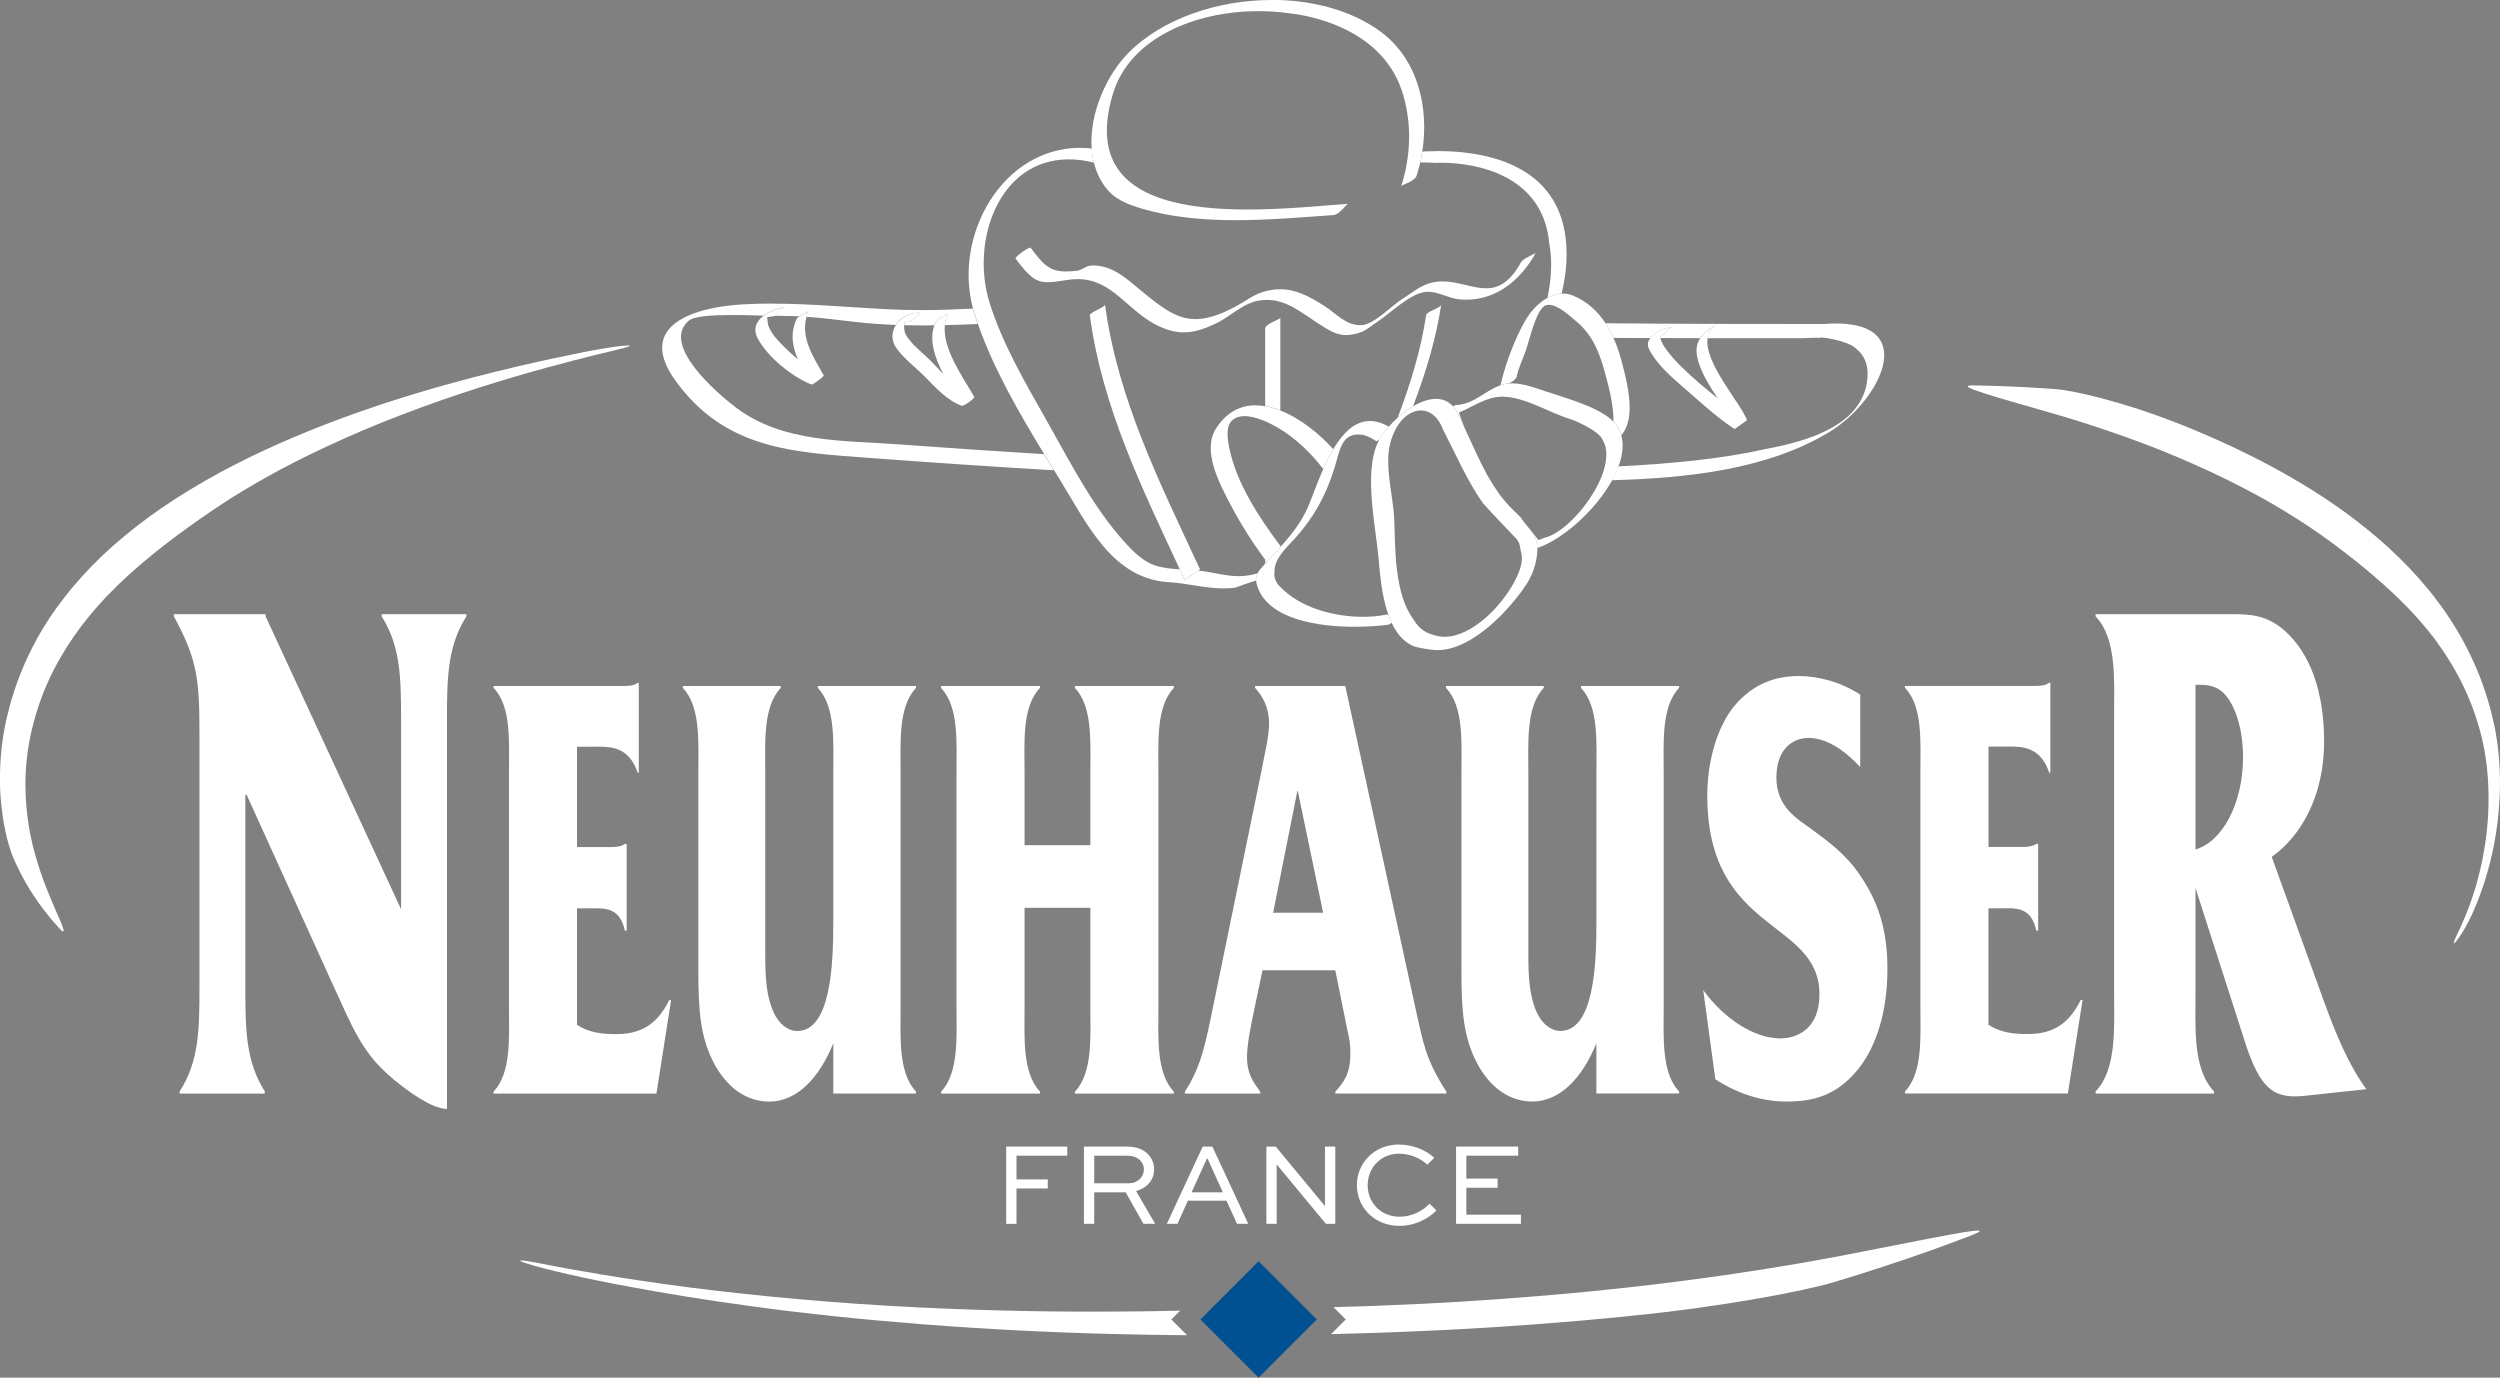<svg width="519" height="286" viewBox="0 0 519 286" fill="none" xmlns="http://www.w3.org/2000/svg">
<rect x="0" y="0" width="519" height="286" fill="#808080" stroke="none"/>
<g clip-path="url(#clip0_851_7607)">
<path d="M342.74 70.078C342.662 70.112 342.585 70.146 342.507 70.189H342.645C342.645 70.189 342.705 70.121 342.74 70.078ZM333.311 67.116C333.939 68.072 334.482 69.088 334.955 70.146C337.461 70.164 339.967 70.172 342.473 70.181C342.645 70.06 342.817 69.931 342.989 69.811C343.006 69.793 343.015 69.793 343.024 69.776C343.575 69.251 344.16 68.829 344.78 68.519C344.841 68.477 344.901 68.433 344.961 68.39C344.935 68.416 344.918 68.442 344.901 68.468C345.564 68.167 346.278 68.003 347.062 68.003H347.165H347.157C346.743 68.003 346.313 68.468 345.882 68.924C345.452 69.389 345.021 69.845 344.599 69.845H344.582C344.599 69.957 344.625 70.069 344.651 70.181C347.415 70.198 350.179 70.198 352.943 70.207C353.141 69.905 353.382 69.621 353.649 69.346L353.417 69.466C353.537 69.38 353.675 69.286 353.796 69.2C354.381 68.649 355.113 68.141 355.94 67.667C355.957 67.659 355.974 67.641 355.991 67.633C355.983 67.641 355.966 67.65 355.957 67.667C356.129 67.564 356.31 67.469 356.491 67.366C356.198 67.521 355.931 67.71 355.664 67.917C354.975 68.563 354.605 69.346 354.476 70.215C358.506 70.215 362.527 70.215 366.548 70.215H374.53C374.582 70.215 374.642 70.215 374.694 70.198C375.374 70.155 376.071 70.121 376.752 70.121C377.105 70.121 377.449 70.121 377.802 70.138C377.527 69.802 383.649 70.671 385.319 72.376C387.205 73.874 388.195 76.241 387.489 79.848C385.819 88.387 375.374 91.615 366.376 93.242C357.447 95.299 346.158 96.323 335.98 96.823C335.627 97.778 335.179 98.742 334.654 99.698C350.558 99.241 366.97 97.442 379.783 89.678C380.919 88.989 382.021 88.18 383.081 87.285C385.035 85.632 386.8 83.687 388.178 81.664C392.845 74.838 393.086 67.159 381.135 67.159C380.36 67.159 379.533 67.194 378.655 67.263C378.534 67.263 378.414 67.297 378.293 67.34C378.414 67.289 378.543 67.263 378.655 67.263C363.517 67.263 348.388 67.254 333.276 67.108M160.271 63.019C158.299 63.019 156.31 63.071 154.303 63.183C144.72 63.708 131.7 67.228 140.242 79.047C150.558 93.311 164.671 93.887 180.402 95.058C193.181 96.005 205.985 96.883 218.789 97.632C218.109 96.521 217.42 95.411 216.739 94.283C206.674 93.672 196.625 92.983 186.576 92.252C175.012 91.408 162.527 91.933 152.831 84.642C148.775 81.595 137.125 71.498 142.998 66.566C144.117 65.619 148 65.395 151.953 65.395C153.778 65.395 155.621 65.438 157.214 65.49C157.653 65.498 158.084 65.515 158.48 65.524C159.754 64.569 161.511 63.983 163.026 63.802C162.294 63.889 161.571 65.24 160.718 65.576C160.813 65.576 160.899 65.576 160.985 65.576C161.097 65.576 161.192 65.576 161.287 65.576C161.64 65.576 162.001 65.576 162.354 65.576C163.551 65.576 164.731 65.61 165.911 65.67C166.617 65.24 167.633 64.982 167.865 64.457C167.667 64.896 167.521 65.335 167.4 65.765C170.81 66.006 174.177 66.445 177.63 66.841C180.394 67.159 183.175 67.349 185.973 67.452C186.903 65.98 188.626 64.93 190.477 64.93C190.64 64.93 190.813 64.93 190.976 64.956C190.89 64.956 190.494 65.421 190.021 65.894C189.547 66.359 188.996 66.832 188.6 66.832C188.583 66.832 188.565 66.832 188.557 66.832C188.324 66.867 188.143 66.893 188.006 66.893C187.928 66.893 187.868 66.893 187.825 66.875C187.765 67.091 187.721 67.297 187.704 67.512C188.867 67.538 190.029 67.555 191.2 67.555C192.113 67.555 193.034 67.555 193.956 67.538C194.05 67.271 194.162 67.013 194.291 66.755C194.696 65.954 196.685 65.386 196.84 65.068C196.444 65.843 196.229 66.66 196.134 67.495C198.416 67.444 200.698 67.358 202.98 67.263C202.73 66.557 202.497 65.851 202.274 65.145C202.162 64.784 202.058 64.431 201.955 64.069C198.39 64.241 194.817 64.379 191.252 64.379C190.012 64.379 188.772 64.362 187.532 64.328C178.319 64.035 169.424 63.036 160.271 63.036" fill="white"/>
<path d="M158.471 66.075C158.471 66.075 158.497 66.04 158.531 66.015C158.514 66.04 158.497 66.058 158.471 66.075ZM163.069 63.82C161.562 64 159.797 64.586 158.523 65.541C157.033 66.669 156.224 68.296 157.343 70.336C159.461 74.209 164.361 78.169 168.442 79.822C168.442 79.822 168.459 79.83 168.477 79.83C168.898 79.83 171.086 78.092 171.025 77.98C168.838 74.072 166.212 70.215 167.435 65.782C167.555 65.352 167.71 64.913 167.9 64.474C167.667 64.999 166.651 65.257 165.945 65.688C165.661 65.868 165.428 66.066 165.325 66.316C164.008 69.294 164.524 72.014 165.661 74.623C164.593 73.745 163.586 72.798 162.664 71.885C161.493 70.706 160.202 69.363 159.573 67.788C159.332 67.177 159.401 66.617 159.254 66.032L159.323 65.825C159.874 65.731 160.503 65.662 160.503 65.662C160.589 65.662 160.684 65.627 160.761 65.601C161.614 65.266 162.337 63.914 163.069 63.828" fill="white"/>
<path d="M190.503 64.939C188.651 64.939 186.929 65.997 185.999 67.461C185.112 68.855 184.94 70.62 186.051 72.212C187.635 74.476 190.158 76.327 192.096 78.29C194.274 80.502 196.668 83.179 199.673 84.238C199.69 84.238 199.708 84.238 199.725 84.238C200.241 84.238 202.411 82.662 202.248 82.387C200.043 78.487 195.635 72.522 196.151 67.478C196.237 66.634 196.461 65.825 196.857 65.05C196.694 65.369 194.705 65.946 194.309 66.738C194.18 66.996 194.068 67.254 193.973 67.521C192.828 70.68 194.093 74.313 195.841 77.67C194.843 76.637 193.887 75.578 192.931 74.631C191.588 73.305 190.055 72.143 188.875 70.671C188.436 70.121 188.006 69.578 187.816 68.898C187.704 68.425 187.67 67.96 187.721 67.495C187.739 67.28 187.79 67.073 187.842 66.858C187.885 66.875 187.945 66.875 188.023 66.875C188.161 66.875 188.341 66.858 188.574 66.815C188.591 66.815 188.608 66.815 188.617 66.815C189.013 66.815 189.564 66.35 190.038 65.877C190.511 65.403 190.907 64.939 190.994 64.939C190.83 64.921 190.658 64.913 190.494 64.913" fill="white"/>
<path d="M356.525 67.366C356.344 67.461 356.164 67.564 355.991 67.667C356.009 67.667 356.017 67.65 356.026 67.633C356.009 67.65 355.991 67.659 355.974 67.667C355.139 68.149 354.416 68.649 353.83 69.2C353.701 69.286 353.572 69.38 353.451 69.475L353.675 69.346C353.408 69.621 353.167 69.897 352.969 70.207C352.168 71.412 351.944 72.892 352.53 74.907C353.365 77.773 354.993 80.235 356.594 82.688C351.686 78.815 345.529 73.409 344.668 70.189C344.634 70.069 344.617 69.957 344.6 69.845H344.608C345.039 69.845 345.469 69.38 345.891 68.924C346.322 68.459 346.752 68.003 347.166 68.003H347.174H347.062C346.27 68.003 345.555 68.167 344.901 68.468C344.927 68.442 344.944 68.416 344.961 68.39C344.901 68.433 344.841 68.477 344.78 68.519C344.152 68.821 343.575 69.251 343.015 69.776C343.007 69.793 342.998 69.802 342.981 69.811C342.809 69.931 342.636 70.052 342.464 70.181C342.438 70.198 342.404 70.215 342.378 70.241C342.412 70.215 342.455 70.198 342.49 70.181C342.567 70.138 342.645 70.103 342.722 70.069C342.688 70.103 342.662 70.138 342.628 70.181C341.655 71.352 342.111 72.298 343.144 73.848C344.488 75.862 346.313 77.678 348.147 79.254C352.031 82.594 355.819 86.235 360.099 89.075L362.682 87.233C361.356 83.652 353.735 75.337 354.502 70.215C354.631 69.337 355.001 68.562 355.69 67.908C355.957 67.71 356.224 67.512 356.517 67.357" fill="white"/>
<path d="M298.334 31.376C297.439 31.376 296.543 31.402 295.656 31.436C295.536 31.436 295.407 31.479 295.26 31.531C295.148 32.271 295.01 32.994 294.847 33.717H295.097C296.113 33.717 297.12 33.752 298.119 33.812C298.455 33.795 298.816 33.786 299.195 33.786C306.583 33.786 320.188 36.386 321.6 50.253C321.617 50.365 321.626 50.486 321.635 50.598C322.091 53.077 322.151 55.866 321.747 58.973C321.617 59.937 321.454 60.884 321.256 61.831C322.186 61.323 323.185 60.987 324.201 60.944C324.855 58.224 325.234 55.435 325.225 52.612C325.156 36.283 312.034 31.359 298.334 31.359M224.325 30.679C208.12 30.679 197.882 48.773 201.989 64.052C202.084 64.405 202.187 64.766 202.308 65.128C202.532 65.834 202.764 66.54 203.014 67.246C206.295 76.637 211.547 85.701 216.782 94.283C217.463 95.411 218.152 96.521 218.832 97.632C219.254 98.32 219.684 99.009 220.098 99.689C225.746 108.882 230.981 120.21 242.709 120.865C246.308 121.063 250.261 122.156 254.032 122.156C254.919 122.156 255.797 122.096 256.659 121.949H256.65C256.538 121.949 259.268 120.968 260.783 120.512C260.749 119.952 260.852 119.479 261.076 119.031C259.629 119.453 258.346 119.608 257.132 119.608C254.42 119.608 252.043 118.825 248.84 118.454C248.065 119.066 245.904 120.271 245.955 120.4C245.611 119.659 245.267 118.919 244.922 118.188C240.884 117.938 238.421 117.576 234.977 114.125C227.701 106.825 222.474 96.495 217.454 87.612C213.011 79.736 208.172 71.575 205.451 62.907C201.43 50.116 207.311 33.081 221.871 33.081C223.507 33.081 225.238 33.296 227.089 33.752C226.857 32.796 226.711 31.815 226.633 30.825C225.858 30.739 225.083 30.705 224.334 30.705" fill="white"/>
<path d="M264.029 4.03635e-06C252.844 4.03635e-06 241.34 3.822 234.236 11.001C229.707 15.58 226.125 23.612 226.624 30.799C226.693 31.798 226.84 32.779 227.081 33.735C227.529 35.525 228.278 37.221 229.388 38.736C231.334 41.396 234.081 42.446 237.216 43.358C243.364 45.149 249.959 45.708 256.598 45.708C263.237 45.708 270.401 45.106 276.894 44.641C277.944 44.572 279.649 42.334 279.813 42.317C274.431 42.696 266.733 43.496 258.983 43.496C246.679 43.496 234.245 41.482 230.749 32.581C229.432 29.215 229.388 24.868 231.111 19.273C234.598 7.98 247.962 2.316 261.265 2.316C263.272 2.316 265.269 2.445 267.241 2.703C271.486 3.159 281.957 5.079 287.993 13.05C290.111 15.839 291.282 18.963 291.876 22.045C292.625 25.471 292.703 29.086 292.255 32.581C291.988 34.647 291.532 36.67 290.912 38.581C290.946 38.486 293.727 37.565 294.055 36.567C294.356 35.628 294.623 34.673 294.847 33.7C295.01 32.977 295.148 32.245 295.26 31.514C296.724 22.26 294.322 12.172 286.477 6.473C280.441 2.083 272.321 -0.017 264.029 -0.017" fill="white"/>
<path d="M229.397 63.243C229.466 63.776 226.159 64.835 226.254 65.489C228.786 84.358 236.957 101.101 244.922 118.179C245.267 118.911 245.611 119.651 245.955 120.391C245.895 120.262 248.065 119.057 248.831 118.446C249.012 118.299 249.124 118.196 249.098 118.136C240.815 100.291 232.041 82.921 229.406 63.234" fill="white"/>
<path d="M262.652 116.182V117.008C262.764 116.888 262.875 116.767 262.996 116.638C262.884 116.483 262.772 116.328 262.652 116.173M265.795 65.954C265.795 66.333 262.652 67.202 262.652 68.201V84.298C263.694 84.479 264.753 84.788 265.795 85.193V65.946" fill="white"/>
<path d="M299.195 63.243C299.075 64.043 296.199 64.534 296.052 65.489C295.01 72.531 292.841 79.65 290.163 86.7C291.153 85.813 292.238 84.995 293.349 84.341C296.009 77.317 298.153 70.25 299.195 63.234" fill="white"/>
<path d="M213.889 51.407C213.304 51.407 210.626 53.395 210.841 53.688C213.708 57.527 215.043 58.586 217.471 58.586C218.582 58.586 219.917 58.371 221.734 58.095C222.431 57.992 223.086 57.94 223.714 57.94C231.197 57.94 234.167 64.921 241.004 67.917C242.735 68.674 244.276 69.001 245.757 69.001C247.936 69.001 249.994 68.296 252.327 67.202C255.367 65.782 258.088 62.855 261.515 62.365C262.023 62.296 262.522 62.261 262.996 62.261C267.189 62.261 270.186 64.921 273.604 67.116C275.912 68.597 277.436 69.561 279.468 69.561C280.338 69.561 281.302 69.38 282.456 68.993C283.67 68.588 284.772 67.547 285.866 66.85C288.553 65.136 292.643 60.927 296.009 60.592C296.164 60.574 296.319 60.566 296.474 60.566C298.601 60.566 300.771 61.917 302.838 62.132C303.354 62.184 303.871 62.21 304.379 62.21C309.296 62.21 313.36 59.757 316.365 56.124C317.295 55.005 318.13 53.765 318.853 52.44C318.673 52.758 316.873 53.335 316.046 54.11C315.917 54.23 315.805 54.359 315.736 54.489C313.394 58.732 311.009 59.851 308.503 59.851C307.091 59.851 305.636 59.498 304.138 59.137C302.64 58.775 301.081 58.422 299.471 58.422C298.584 58.422 297.68 58.526 296.75 58.81C294.64 59.429 292.823 61.005 290.998 62.15C288.966 63.423 285.289 67.314 282.758 67.487C282.628 67.495 282.499 67.504 282.37 67.504C279.339 67.504 277.281 64.999 274.956 63.527C271.822 61.53 269.032 60.049 265.769 60.049C264.615 60.049 263.409 60.23 262.109 60.635C260.172 61.237 258.648 62.468 256.891 63.423C253.318 65.377 250.588 66.247 248.186 66.247C244.285 66.247 241.228 63.94 236.742 60.213C233.711 57.691 230.913 55.117 226.883 55.117C226.797 55.117 226.719 55.117 226.633 55.117C225.497 55.143 224.627 56.09 223.568 56.21C222.724 56.305 221.983 56.356 221.32 56.356C217.928 56.356 216.61 54.988 213.958 51.433C213.941 51.407 213.907 51.398 213.863 51.398" fill="white"/>
<path d="M324.459 60.953C324.373 60.953 324.287 60.953 324.201 60.953C323.176 60.996 322.186 61.332 321.256 61.84C321.032 61.969 320.799 62.106 320.584 62.244C318.983 63.312 317.622 64.895 316.727 66.419C316.331 67.099 315.943 67.831 315.556 68.597C313.833 72.083 312.318 76.353 311.509 79.977C311.758 79.891 312.025 79.813 312.292 79.744C312.611 79.667 312.947 79.615 313.291 79.589C313.343 79.555 313.394 79.529 313.455 79.503C314.135 79.124 314.755 78.668 314.849 78.221C315.228 76.387 316.115 74.571 316.744 72.815C317.459 70.852 318.94 63.966 320.954 63.363C321.144 63.303 321.342 63.277 321.549 63.277C323.434 63.277 325.794 65.515 326.991 66.505C330.486 69.346 331.95 72.841 333.13 77.162C333.724 79.34 335.024 83.885 334.964 87.534C335.765 88.361 336.29 89.316 336.583 90.349C339.786 86.717 337.754 79.262 336.712 75.242C336.264 73.512 335.696 71.773 334.955 70.138C334.482 69.079 333.939 68.063 333.311 67.108C331.675 64.612 329.47 62.537 326.465 61.332C325.794 61.065 325.122 60.944 324.459 60.944" fill="white"/>
<path d="M308.736 98.561C309.502 99.947 310.337 101.299 311.285 102.581C310.38 101.281 309.537 99.939 308.736 98.561ZM313.885 79.589C313.782 79.589 313.687 79.589 313.584 79.589C313.489 79.589 313.394 79.589 313.291 79.606C312.946 79.632 312.611 79.684 312.292 79.761C312.025 79.822 311.758 79.908 311.508 79.985C308.262 81.096 306.135 83.868 302.243 84.109C302.131 84.109 301.916 84.203 301.641 84.341C302.157 84.926 302.605 85.675 302.967 86.648C303.363 87.423 303.75 88.206 304.121 88.981C303.673 87.87 303.259 86.751 302.863 85.649C305.903 84.384 308.589 82.353 311.836 82.353C311.965 82.353 312.085 82.353 312.215 82.353C316.391 82.55 320.489 84.978 324.321 86.424C324.95 86.656 325.613 86.88 326.284 87.121C326.017 86.906 331.855 89.299 332.639 91.201C332.751 91.382 332.854 91.58 332.949 91.778C335.808 97.864 326.422 110.389 320.515 111.68C319.801 111.998 319.37 112.11 319.37 112.11C319.008 111.628 318.638 111.146 318.268 110.69C318.828 111.688 319.129 112.687 319.155 113.754C324.511 111.947 331.261 105.887 334.671 99.706C335.205 98.751 335.653 97.787 335.997 96.831C336.479 95.531 336.772 94.257 336.841 93.035C336.893 92.105 336.815 91.21 336.574 90.358C336.281 89.325 335.756 88.378 334.955 87.543C334.792 87.371 334.611 87.199 334.421 87.035C331.261 84.315 324.829 82.568 320.929 81.259C318.888 80.579 316.253 79.581 313.876 79.581" fill="white"/>
<path d="M260.671 84.143C257.589 84.143 254.695 85.477 252.465 88.929C249.477 93.534 253.189 100.438 255.376 104.613C257.477 108.641 259.939 112.532 262.652 116.19C262.764 116.345 262.884 116.492 262.996 116.647C263.039 116.595 263.082 116.552 263.125 116.509C264.072 115.459 265.002 114.469 265.898 113.47C261.446 107.514 256.762 100.464 255.246 93.207C254.85 91.279 254.282 88.292 256.065 87.044C256.719 86.579 257.52 86.39 258.381 86.39C260.775 86.39 263.651 87.844 265.304 88.8C268.894 90.892 272.098 93.982 274.621 97.27C274.646 97.296 274.681 97.313 274.732 97.313C275.344 95.927 276.024 94.541 276.782 93.267C274.018 90.151 269.979 86.863 265.803 85.219C264.761 84.814 263.702 84.496 262.66 84.324C261.997 84.212 261.334 84.152 260.68 84.152" fill="white"/>
<path d="M284.385 87.405C281.19 87.405 278.728 89.971 276.773 93.267C276.015 94.541 275.344 95.927 274.724 97.305C273.992 98.966 273.355 100.619 272.786 102.099C272.184 103.674 271.658 105.043 271.202 105.99C269.945 108.555 268.386 110.612 266.656 112.601C266.406 112.894 266.148 113.178 265.898 113.462C265.002 114.46 264.072 115.45 263.125 116.5C263.082 116.543 263.039 116.595 262.996 116.638C262.884 116.767 262.764 116.888 262.652 117.008C261.954 117.757 261.394 118.368 261.067 119.031C260.852 119.479 260.74 119.944 260.774 120.512C260.8 120.968 260.921 121.476 261.153 122.087C263.65 128.56 273.518 130.118 281.259 130.118C283.886 130.118 286.253 129.937 288.027 129.714C288.337 129.671 288.63 129.516 288.914 129.309C288.656 128.758 288.423 128.181 288.217 127.579C288.001 127.596 287.795 127.605 287.588 127.622C286.288 127.897 284.704 128.052 282.956 128.052C277.35 128.052 270.117 126.425 265.648 121.708C264.658 120.658 264.417 119.608 264.598 118.609C264.494 116.862 265.717 115.028 267.904 112.756C272.407 108.065 275.154 103.235 277.092 96.978C278.116 93.663 278.426 90.194 281.991 90.194C282.146 90.194 282.301 90.203 282.465 90.22C283.532 90.306 284.747 90.935 285.625 91.529C285.651 91.554 285.685 91.563 285.737 91.563C285.892 91.563 286.116 91.442 286.391 91.245C286.873 90.401 287.536 89.489 288.32 88.593C286.908 87.767 285.608 87.405 284.411 87.405" fill="white"/>
<path d="M293.538 128.732C289.431 123.344 289.672 113.866 289.44 107.806C289.259 102.986 287.373 96.814 288.613 92.037C289.767 87.586 292.453 85.21 294.976 85.21C296.802 85.21 298.541 86.459 299.54 89.084C299.54 89.093 299.54 89.101 299.54 89.11C302.399 94.653 304.551 99.749 307.858 104.466C309.83 106.679 312.396 109.313 314.686 111.732C315.306 112.386 315.616 113.238 315.668 114.228C316.288 116.001 315.9 117.903 314.367 120.804C311.715 125.831 305.585 132.193 299.884 132.193C298.98 132.193 298.076 132.029 297.206 131.685C294.976 131.065 293.84 129.283 293.538 128.741M298.136 82.8C296.621 82.8 294.959 83.411 293.349 84.35C292.238 85.004 291.153 85.822 290.163 86.708C289.491 87.311 288.863 87.956 288.294 88.602C287.511 89.497 286.848 90.401 286.366 91.253C286.185 91.563 286.038 91.864 285.909 92.157C283.145 98.561 285.625 109.304 286.228 116.294C286.469 119.134 286.822 123.215 287.958 126.821L288.208 127.493C288.208 127.493 288.191 127.493 288.174 127.493C288.182 127.527 288.2 127.562 288.208 127.587C288.415 128.181 288.656 128.758 288.914 129.318C289.904 131.401 291.274 133.131 293.194 134.035C294.193 134.508 297.249 134.964 298.377 134.964C305.851 134.964 313.627 126.236 316.882 121.312C318.647 118.644 319.198 115.605 319.155 113.772C319.129 112.704 318.828 111.714 318.268 110.707C316.942 109.063 315.771 107.686 315.883 107.626C315.392 107.1 314.85 106.567 314.255 105.999C313.145 104.931 312.163 103.795 311.276 102.599C310.329 101.316 309.494 99.965 308.727 98.579C307.031 95.505 305.662 92.234 304.121 88.998C303.75 88.215 303.372 87.431 302.967 86.656C302.605 85.692 302.149 84.935 301.641 84.358C300.668 83.265 299.454 82.809 298.128 82.809" fill="white"/>
<path d="M130.331 71.713C129.246 71.713 125.948 72.169 121.333 73.064C121.333 73.064 118.982 73.538 114.858 74.407C110.733 75.277 104.835 76.62 97.817 78.453C83.816 82.103 65.166 87.991 48.504 96.59C40.186 100.894 32.385 105.818 25.875 111.258C19.314 116.621 14.122 122.569 10.35 128.181C6.604 133.854 4.348 139.234 3.057 143.133C2.747 144.123 2.471 145.001 2.23 145.767C2.024 146.551 1.86 147.214 1.722 147.765C1.455 148.849 1.309 149.426 1.309 149.426C0.396 153.497 0.009 157.621 -0.009 161.382V161.813C-0.009 163.853 0.112 165.79 0.319 167.546C0.878 172.667 2.024 176.377 2.799 178.177C2.799 178.177 4.658 182.532 7.13 186.13C8.335 187.964 9.67 189.642 10.669 190.873C11.711 192.053 12.425 192.836 12.425 192.836C12.752 193.206 12.976 193.37 13.097 193.37C13.415 193.37 12.976 192.104 12.003 190.004C10.755 187.069 8.628 182.489 7.13 176.773C7.13 176.773 6.846 175.87 6.51 174.225C6.122 172.599 5.726 170.231 5.468 167.365C5.227 164.498 5.166 161.116 5.563 157.543C5.933 153.997 6.803 150.192 8.008 146.568C10.393 139.268 14.561 132.744 18.238 128.267C19.133 127.123 20.02 126.124 20.812 125.255C21.596 124.359 22.31 123.611 22.922 123.017C24.127 121.794 24.833 121.106 24.833 121.106C31.059 115.183 38.033 110.062 43.742 106.214C43.76 106.214 48.091 103.106 55.289 99.078C62.471 95.041 72.657 90.177 83.377 86.106C94.072 81.982 105.171 78.582 113.54 76.31C121.91 74.02 127.524 72.755 127.524 72.746C130.547 72.057 131.278 71.704 130.323 71.704" fill="white"/>
<path d="M409.395 80.02C405.623 80.02 414.122 82.37 425.858 85.744C425.841 85.744 441.203 89.979 455.333 96.332C462.411 99.439 469.136 102.977 473.923 105.887C478.711 108.788 481.673 110.931 481.682 110.931C488.234 115.553 493.969 120.365 498.05 124.351C498.05 124.351 498.843 125.134 500.203 126.511C501.538 127.914 503.389 129.98 505.413 132.606C507.384 135.292 509.52 138.545 511.362 142.359C513.222 146.163 514.746 150.562 515.668 155.21C516.581 159.876 516.77 164.791 516.529 169.371C516.253 173.959 515.504 178.211 514.591 181.757C513.705 185.321 512.628 188.17 511.827 190.133C511.414 191.106 511.078 191.872 510.854 192.388C510.622 192.913 510.484 193.172 510.484 193.172C509.589 194.988 509.287 195.823 509.468 195.823C509.537 195.823 509.658 195.711 509.847 195.487C510.191 195.083 510.734 194.316 511.406 193.249C512.017 192.121 512.835 190.744 513.558 188.979C513.558 188.979 514.436 187.129 515.599 183.651C516.744 180.182 518.139 175.017 518.716 168.518C518.88 166.676 518.983 164.739 518.992 162.717V162.209C518.992 160.814 518.931 159.385 518.828 157.931C518.69 156.045 518.475 154.1 518.113 152.137C517.967 151.139 517.717 150.209 517.502 149.245C517.278 148.281 517.071 147.291 516.77 146.353C514.635 138.64 510.88 131.237 506.015 124.798C501.176 118.334 495.278 112.773 489.19 108.116C483.119 103.425 476.842 99.68 471.288 96.693C465.717 93.715 460.844 91.52 457.399 90.057C453.955 88.567 451.932 87.819 451.932 87.819C440.858 83.446 430.474 81.053 426.806 80.786C426.806 80.786 422.397 80.45 418.031 80.261C413.666 80.054 409.36 80.011 409.36 80.011" fill="white"/>
<path d="M221.561 238.036H208.886V254.073H211.022V246.73H217.514V244.837H211.022V239.922H221.561V238.028M227.158 245.646V239.922H233.866C234.977 239.922 235.933 240.119 236.716 240.903C237.181 241.393 237.474 242.056 237.474 242.771C237.474 244.337 236.174 245.646 234.409 245.646H227.158ZM233.866 238.028H225.023V254.064H227.158V247.531H233.694L237.379 254.064H239.807L235.855 247.264C238.111 246.644 239.592 244.957 239.592 242.788C239.592 241.557 239.153 240.481 238.361 239.646C237.353 238.596 235.933 238.028 233.866 238.028ZM247.376 247.531L250.545 240.533H250.691L253.869 247.531H247.376ZM251.699 238.028H249.684L242.236 254.064H244.449L246.61 249.253H254.618L256.805 254.064H259.138L251.69 238.028M277.195 238.028H275.06V250.337H275.034L264.839 238.028H262.901V254.064H265.037V241.764H265.063L275.258 254.064H277.204V238.028M315.177 238.028H302.278V254.064H315.745V252.171H304.413V246.575H310.906V244.682H304.413V239.913H315.177V238.019M290.412 237.606C285.332 237.606 281.69 241.411 281.69 246.033C281.69 250.656 285.323 254.486 290.516 254.486C293.805 254.486 296.457 253.014 298.205 251.293L296.784 249.89C295.312 251.413 293.099 252.592 290.542 252.592C286.658 252.592 283.929 249.666 283.929 246.059C283.929 242.452 286.632 239.5 290.464 239.5C292.574 239.5 294.838 240.386 296.311 241.781L297.757 240.361C295.992 238.716 293.28 237.615 290.412 237.615" fill="white"/>
<path d="M410.574 255.468C408.318 255.468 396.883 257.869 382.039 260.736C382.039 260.736 380.437 261.037 377.621 261.545C374.814 262.078 370.793 262.75 365.963 263.525C356.319 265.065 343.446 266.787 330.65 268.044C317.855 269.318 305.163 270.179 295.674 270.652C290.929 270.859 286.977 271.022 284.221 271.143C281.466 271.229 279.89 271.272 279.882 271.272C278.857 271.306 277.841 271.332 276.825 271.366L277.281 271.814L279.382 273.914L277.281 276.015L276.334 276.962C286.589 276.721 296.207 276.325 304.715 275.851C324.941 274.681 338.727 273.157 338.718 273.157C357.662 271.272 374.788 267.992 380.85 266.133C380.85 266.133 388.126 263.964 395.299 261.51C402.489 259.1 409.515 256.363 409.515 256.363C411.057 255.743 411.341 255.468 410.583 255.468H410.574Z" fill="white"/>
<path d="M243.174 273.923L245.008 272.098C244.19 272.115 243.355 272.133 242.571 272.141C242.528 272.141 241.021 272.176 238.344 272.219C235.674 272.253 231.851 272.296 227.193 272.296C225.738 272.296 224.196 272.296 222.586 272.288C210.583 272.227 194.532 271.805 178.284 270.695C162.044 269.585 145.607 267.777 133.25 265.9C120.894 264.076 112.688 262.388 112.679 262.388C110.208 261.889 108.779 261.674 108.253 261.674C106.755 261.674 112.43 263.395 121.841 265.384C121.841 265.384 125.311 266.141 131.39 267.252C137.469 268.388 146.166 269.86 156.542 271.246C177.346 274.112 204.59 276.307 231.257 276.944C236.346 277.082 241.409 277.151 246.438 277.194L245.267 276.023L243.166 273.923H243.174Z" fill="white"/>
<path d="M261.282 261.848L249.202 273.924L261.282 286L273.362 273.924L261.282 261.848Z" fill="#005092"/>
<path d="M96.819 127.501H79.235V127.958C83.171 134.164 83.265 140.809 83.265 149.589V188.764L55.143 127.966V127.51H36.096V127.966C41.038 137.039 41.409 141.128 41.409 152.766V204.947C41.409 213.719 41.314 220.373 37.293 226.571V227.027H54.971V226.571C51.027 220.373 50.932 213.719 50.932 204.947V165.015H51.208L68.791 203.734C73.277 213.418 75.016 218.557 81.793 224.152C84.548 226.416 89.577 230.203 92.789 230.203V149.589C92.789 140.809 92.883 134.164 96.819 127.958V127.501Z" fill="white"/>
<path d="M190.167 142.419H169.785V142.806C173.522 146.792 172.989 154.117 172.989 160.806V191.674C172.989 200.282 172.455 214.037 165.506 214.037C163.603 214.037 161.691 212.626 160.546 210.052C158.712 205.808 158.867 200.919 158.867 195.909V160.806C158.867 154.126 158.342 146.792 162.079 142.806V142.419H141.766V142.806C145.503 146.792 144.978 154.117 144.978 160.806V201.306C144.978 209.148 145.211 215.449 148.569 221.363C151.548 226.502 155.586 228.688 159.711 228.688C165.36 228.688 170.009 223.937 172.989 216.603V227.018H190.167V226.631C186.43 222.645 186.964 215.32 186.964 208.632V160.797C186.964 154.117 186.43 146.783 190.167 142.798V142.41M132.604 141.765H132.381C131.537 142.41 130.323 142.41 129.177 142.41H102.458V142.798C106.196 146.654 105.662 153.979 105.662 160.668V208.761C105.662 215.449 106.196 222.645 102.458 226.639V227.027H136.273L139.321 207.607H138.942C136.04 213.521 132.071 214.683 127.8 214.683C125.13 214.683 122.306 214.425 119.792 212.755V188.575H122.306C122.78 188.575 123.271 188.566 123.761 188.566C126.233 188.566 128.824 188.928 129.711 193.206H130.099V175.207H129.711C129.031 175.723 127.955 175.852 126.887 175.852H119.792V155.021H122.237C122.892 155.021 123.563 155.004 124.244 155.004C127.429 155.004 130.684 155.443 132.389 160.418H132.613V141.773" fill="white"/>
<path d="M243.691 142.419H223.154V142.806C226.891 146.792 226.358 154.117 226.358 160.806V175.465H212.701V160.806C212.701 154.126 212.09 146.792 215.904 142.806V142.419H195.368V142.806C199.105 146.792 198.571 154.117 198.571 160.806V208.64C198.571 215.329 199.105 222.654 195.368 226.639V227.027H215.904V226.639C212.167 222.654 212.701 215.329 212.701 208.64V188.454H226.358V208.64C226.358 215.329 226.891 222.654 223.154 226.639V227.027H243.691V226.639C239.954 222.654 240.488 215.329 240.488 208.64V160.806C240.488 154.126 239.954 146.792 243.691 142.806V142.419Z" fill="white"/>
<path d="M264.305 189.479L269.342 164.154H269.411L274.681 189.479H264.296M279.261 142.419H260.559V142.798C262.083 144.476 263.461 146.783 263.461 150.261C263.461 152.955 262.238 157.974 261.782 160.547L251.251 211.851C249.873 218.41 248.883 222.137 245.981 226.639V227.027H261.627V226.639C260.249 224.711 258.88 223.033 258.88 219.435C258.88 216.732 259.724 212.746 260.258 210.172L262.092 201.427H277.204L279.726 213.9C280.183 215.948 280.338 216.594 280.338 218.78C280.338 222.895 278.96 224.694 277.212 226.631V227.018H300.263V226.631C295.915 219.813 295.527 216.861 293.702 208.623L279.279 142.41M348.595 142.41H328.213V142.789C331.95 146.775 331.416 154.1 331.416 160.788V191.648C331.416 200.265 330.882 214.02 323.934 214.02C322.022 214.02 320.119 212.608 318.965 210.035C317.14 205.791 317.286 200.902 317.286 195.892V160.788C317.286 154.1 316.752 146.775 320.489 142.789V142.41H300.185V142.789C303.931 146.775 303.397 154.1 303.397 160.788V201.289C303.397 209.131 303.621 215.432 306.979 221.346C309.959 226.493 314.006 228.671 318.121 228.671C323.77 228.671 328.428 223.919 331.408 216.585V227.001H348.586V226.614C344.849 222.628 345.383 215.303 345.383 208.606V160.78C345.383 154.091 344.849 146.766 348.586 142.781V142.402M425.617 141.756H425.385C424.541 142.402 423.327 142.402 422.181 142.402H395.463V142.781C399.208 146.637 398.674 153.971 398.674 160.659V208.743C398.674 215.432 399.208 222.628 395.463 226.622V227.01H429.285L432.342 207.59H431.963C429.061 213.504 425.092 214.666 420.821 214.666C418.152 214.666 415.327 214.408 412.804 212.738V188.566H415.327C415.801 188.566 416.292 188.549 416.783 188.549C419.254 188.549 421.846 188.902 422.733 193.189H423.12V175.19H422.733C422.044 175.697 420.976 175.827 419.908 175.827H412.813V154.995H415.259C415.913 154.995 416.593 154.978 417.273 154.978C420.459 154.978 423.714 155.417 425.419 160.401H425.652V141.756M373.359 140.344C368.701 140.344 363.973 141.885 360.081 146.516C356.568 150.76 354.433 157.827 354.433 165.161C354.433 193.964 377.716 190.753 377.716 206.437C377.716 213.633 373.058 215.57 369.622 215.57C364.128 215.57 357.868 211.455 353.589 205.541L356.103 224.057C360.839 227.139 365.876 228.68 370.914 228.68C376.33 228.68 381.22 227.517 385.724 222C389.762 216.981 391.829 209.527 391.829 201.16C391.829 192.793 389.84 187.146 386.18 181.749C383.123 177.247 379.688 174.802 376.028 172.099C373.204 170.042 368.778 167.606 368.778 161.425C368.778 155.245 372.438 153.196 375.417 153.196C379.231 153.196 382.977 155.77 386.18 159.239V144.201C382.211 141.627 377.63 140.344 373.35 140.344" fill="white"/>
<path d="M455.789 176.352V142.169H456.702C458.527 142.169 460.447 142.471 462.006 144.287C464.469 147.162 465.657 152.31 465.657 157.139C465.657 166.668 461.455 174.69 455.789 176.352ZM463.117 127.501H435.046V127.958C439.523 132.649 438.886 141.266 438.886 149.133V205.395C438.886 213.263 439.523 221.888 435.046 226.571V227.027H459.629V226.571C455.152 221.888 455.789 213.263 455.789 205.395V184.374L466.389 217.343C469.187 225.52 471.762 227.604 476.429 227.604C477.118 227.604 477.85 227.56 478.642 227.474L491.256 226.114C487.606 221.13 484.953 214.769 482.482 207.969L471.607 177.875C477.643 173.64 482.482 165.316 482.482 153.971C482.482 143.839 479.744 135.825 474.354 130.979C470.556 127.63 467.146 127.501 463.125 127.501" fill="white"/>
</g>
<defs>
<clipPath id="clip0_851_7607">
<rect width="519" height="286" fill="white"/>
</clipPath>
</defs>
</svg>
